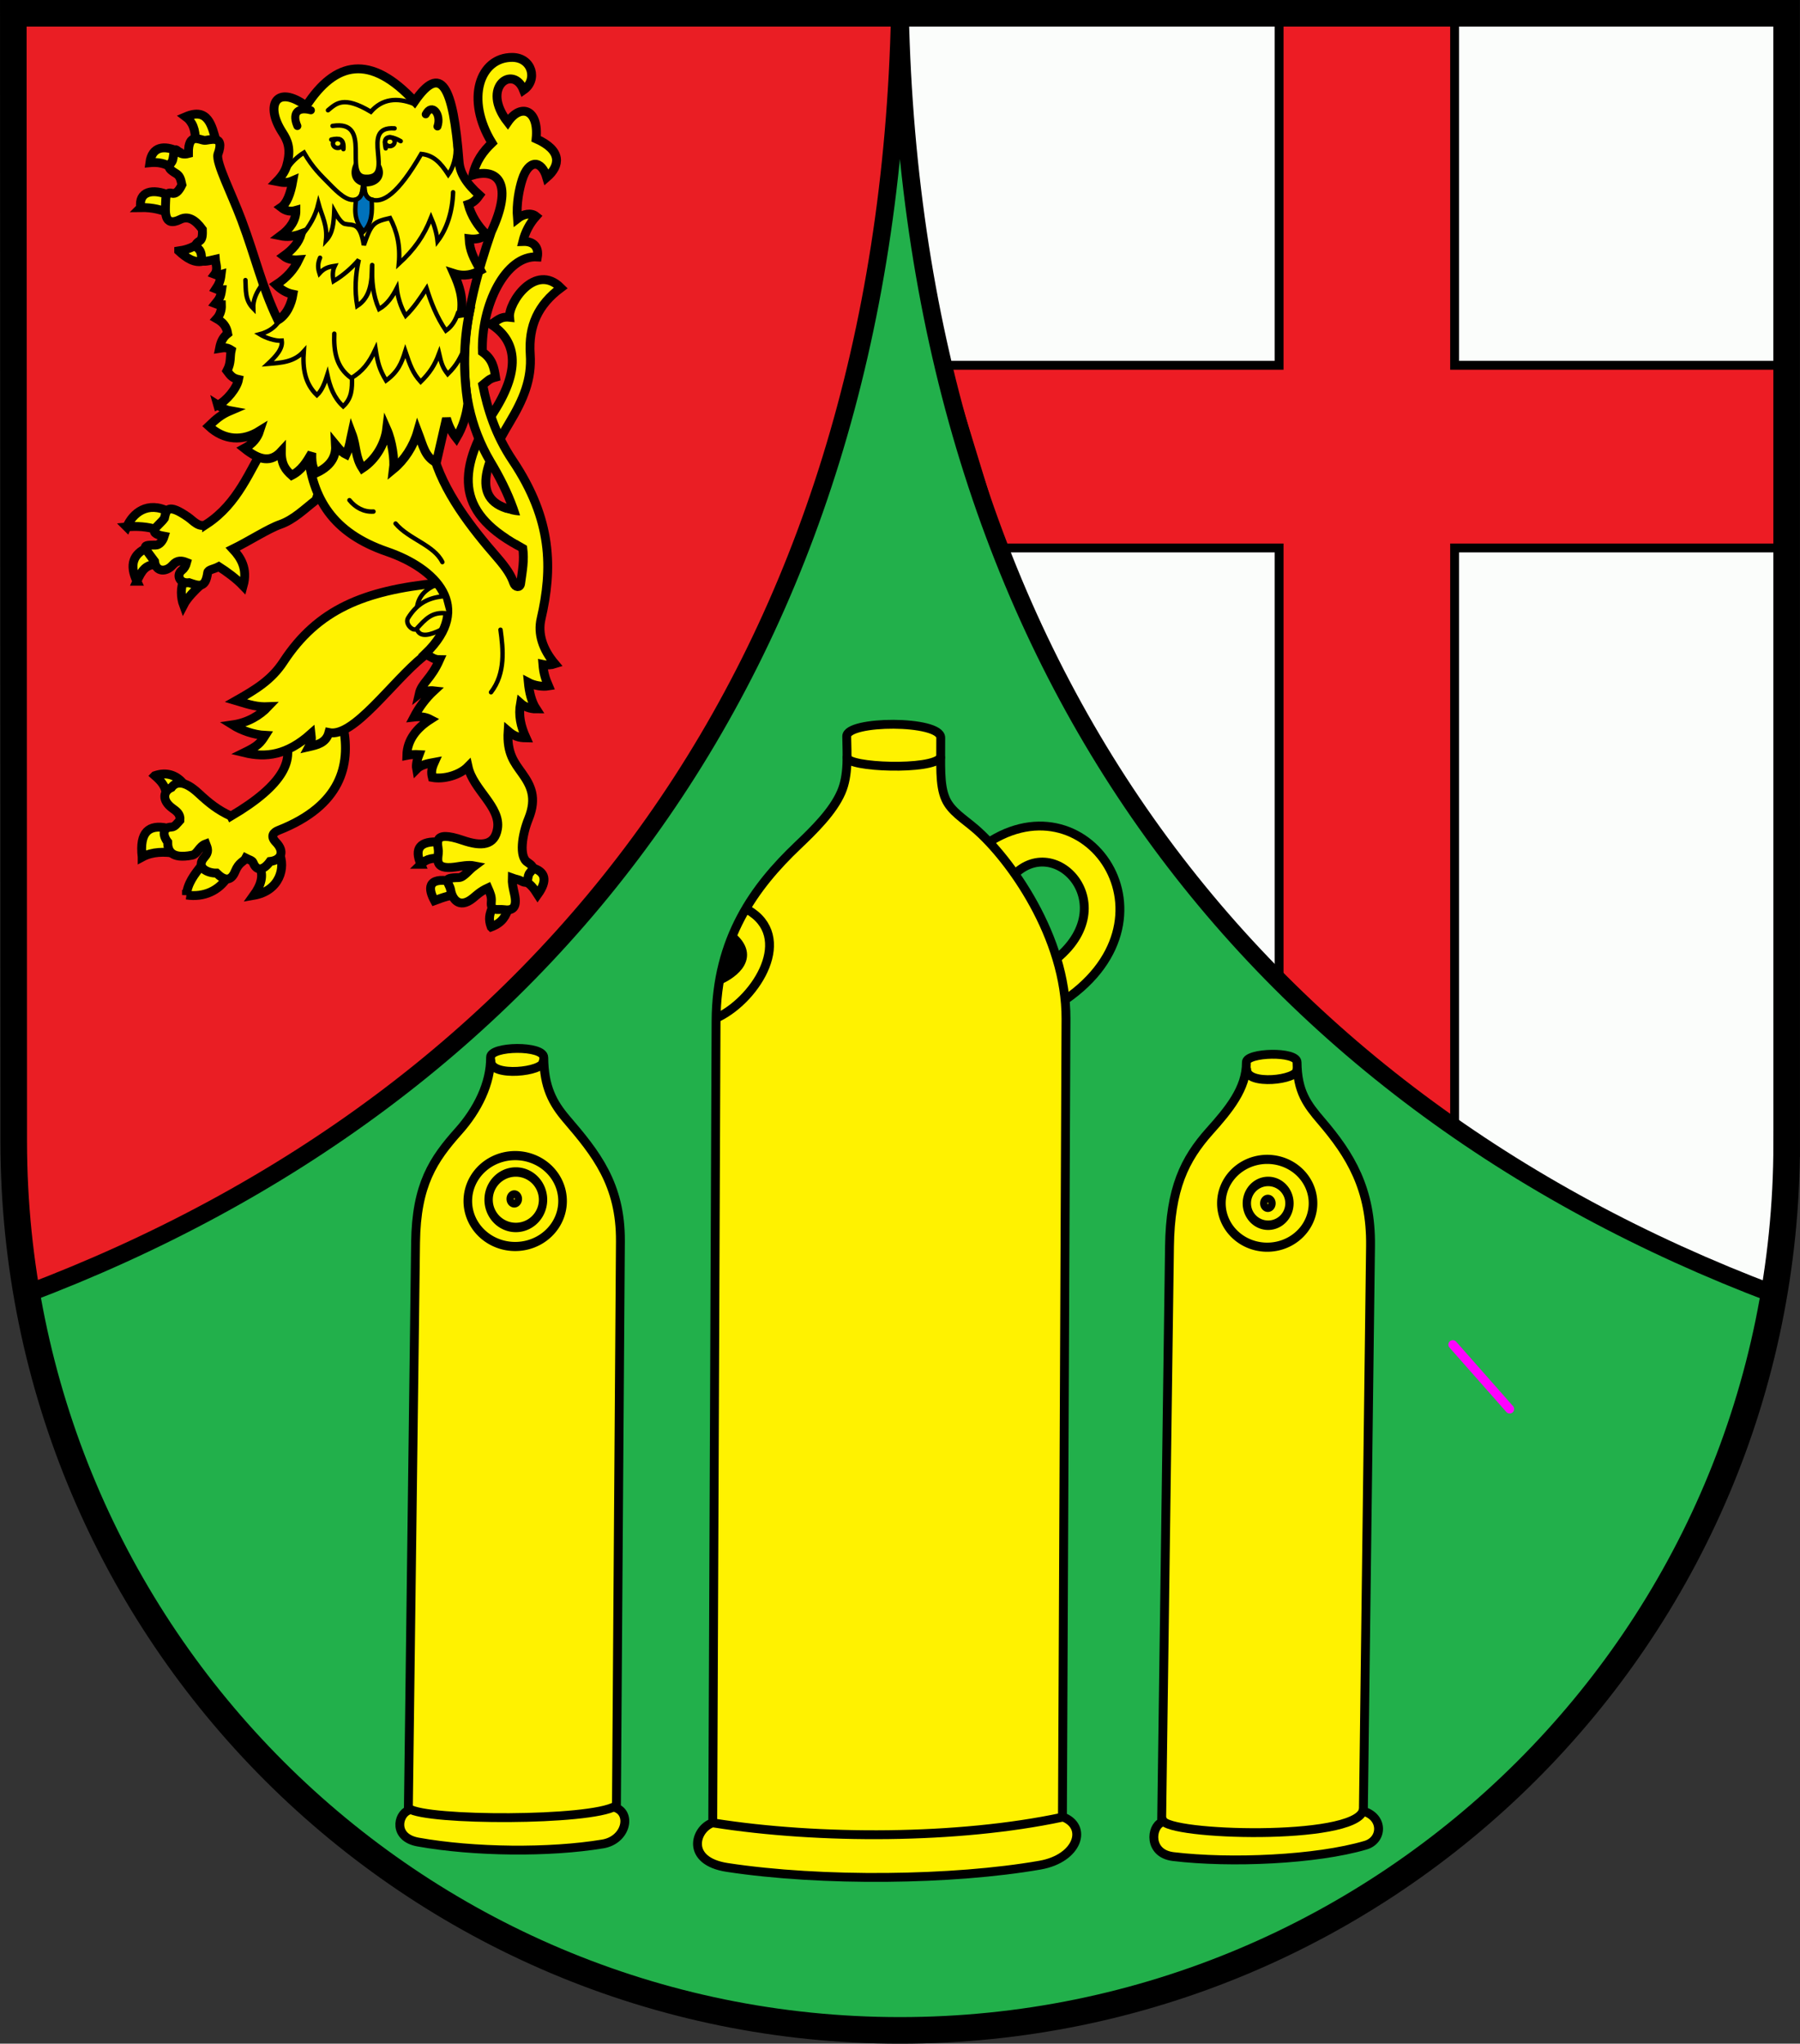 <?xml version="1.0" encoding="UTF-8" standalone="no"?>
<!-- Created with Inkscape (http://www.inkscape.org/) -->

<svg
   xmlns:dc="http://purl.org/dc/elements/1.1/"
   xmlns:cc="http://creativecommons.org/ns#"
   xmlns:rdf="http://www.w3.org/1999/02/22-rdf-syntax-ns#"
   xmlns:svg="http://www.w3.org/2000/svg"
   xmlns="http://www.w3.org/2000/svg"
   version="1.1"
   width="719.312"
   height="816.719"
   id="svg3896">
  <rect width="100%" height="100%" fill="#333333" stroke="none"/>
  <defs
     id="defs3898" />
  <g
     transform="translate(9.656,-124)"
     id="layer1">
    <g
       id="g4136">
      <path
         d="m 704.331,129.311 -708.631,0 -0.062,451.772 c -0.027,196.937 158.829,354.331 354.331,354.331 195.501,0 354.387,-159.449 354.361,-354.331 z"
         id="path3264"
         style="opacity:0.98;fill:#22b24c;fill-opacity:1;fill-rule:nonzero;stroke:none;display:inline" />
      <path
         d="M 349.951,129.311 C 344.422,388.494 209.705,562.232 0.732,641.154 -2.603,621.631 -4.362,601.554 -4.362,581.061 l 0.031,-451.75 354.281,0 z"
         id="path3790"
         style="opacity:0.98;fill:#ed1c24;fill-opacity:1;stroke:none;display:inline" />
      <path
         d="m 350.015,129.322 c 5.529,259.183 140.246,432.921 349.219,511.844 3.335,-19.524 5.094,-39.6 5.094,-60.094 l -0.031,-451.75 -354.281,0 z"
         id="path3788"
         style="opacity:0.98;fill:#ffffff;stroke:none;display:inline" />
      <path
         d="m 368.071,269.979 133.427,0 0,-140.668 70.135,0 0,140.668 132.697,0 0,73.009 -132.697,0 0,231.706 C 544.176,555.418 523.933,536.237 501.498,515.769 l 0,-172.781 -111.105,0 z"
         id="rect3804"
         style="fill:#ed1c24;fill-opacity:1;stroke:#000000;stroke-width:3.543;stroke-miterlimit:4;display:inline" />
      <path
         d="m 704.331,581.083 -0.031,-451.772 -708.631,0 0.161,450.977 c 0.177,196.937 159.288,355.126 354.169,355.126 194.882,0 354.331,-158.053 354.331,-354.331 z"
         id="path3185"
         style="fill:none;stroke:#000000;stroke-width:10.63;stroke-linecap:square;stroke-linejoin:miter;stroke-miterlimit:4;stroke-opacity:1;stroke-dasharray:none;display:inline" />
      <path
         d="M 699.234,641.166 C 490.261,562.244 355.544,388.505 349.983,129.316 l -0.032,-0.006 C 344.422,388.494 209.705,562.232 0.732,641.154"
         id="path3801"
         style="fill:none;stroke:#000000;stroke-width:7.087;stroke-linecap:round;stroke-linejoin:round;stroke-miterlimit:4;stroke-opacity:1;stroke-dasharray:none;display:inline" />
      <path
         d="m 457.694,622.134 c 0.315,-23.112 5.96,-34.811 16.079,-46.139 7.494,-8.389 14.772,-17.047 14.649,-27.488 -0.046,-3.943 20.207,-4.538 20.245,-0.002 0.099,11.752 4.064,16.935 9.643,23.45 11.621,13.57 20.01,27.197 19.722,50 l -2.857,225.856 c 8.137,2.367 7.76,11.567 0.85,13.602 -19.653,5.788 -53.871,7.299 -76.82,4.544 -10.08,-1.21 -8.876,-11.968 -4.65,-13.651 z"
         id="rect3808"
         style="fill:#fff200;fill-opacity:1;stroke:#000000;stroke-width:3.543;stroke-linecap:round;stroke-linejoin:round;stroke-miterlimit:4;stroke-opacity:1;stroke-dashoffset:0;display:inline" />
      <path
         d="m 570.912,661.351 22.728,25.759"
         id="path3811"
         style="fill:none;stroke:#ff00ff;stroke-width:3.543;stroke-linecap:round;stroke-linejoin:round;stroke-miterlimit:4;stroke-opacity:1;stroke-dasharray:none;display:inline" />
      <path
         d="m 455.037,851.435 c 1.811,6.103 75.922,8.322 79.998,-3.758"
         id="path3813"
         style="fill:none;stroke:#000000;stroke-width:3.543;stroke-linecap:round;stroke-linejoin:round;stroke-miterlimit:4;stroke-opacity:1;stroke-dasharray:none;display:inline" />
      <path
         d="m 488.534,551.371 c -0.002,6.569 20.443,4.193 20.14,0.126"
         id="path3815"
         style="fill:none;stroke:#000000;stroke-width:3.543;stroke-linecap:round;stroke-linejoin:round;stroke-miterlimit:4;stroke-opacity:1;stroke-dasharray:none;display:inline" />
      <path
         d="m 532.098,519.128 a 18.309,16.541 0 1 1 -36.618,0 18.309,16.541 0 1 1 36.618,0 z"
         transform="matrix(1,0,0,1.061,-17.047,54.078)"
         id="path3817"
         style="fill:none;stroke:#000000;stroke-width:3.44;stroke-linecap:round;stroke-linejoin:round;stroke-miterlimit:4;stroke-opacity:1;stroke-dasharray:none;stroke-dashoffset:0;display:inline" />
      <path
         d="m 532.098,519.128 a 18.309,16.541 0 1 1 -36.618,0 18.309,16.541 0 1 1 36.618,0 z"
         transform="matrix(0.465,0,0,0.529,258.206,330.275)"
         id="path3819"
         style="fill:none;stroke:#000000;stroke-width:7.145;stroke-linecap:round;stroke-linejoin:round;stroke-miterlimit:4;stroke-opacity:1;stroke-dasharray:none;stroke-dashoffset:0;display:inline" />
      <path
         d="m 532.098,519.128 a 18.309,16.541 0 1 1 -36.618,0 18.309,16.541 0 1 1 36.618,0 z"
         transform="matrix(0.08,0,0,0.093,455.907,556.618)"
         id="path3821"
         style="fill:none;stroke:#000000;stroke-width:41.028;stroke-linecap:round;stroke-linejoin:round;stroke-miterlimit:4;stroke-opacity:1;stroke-dasharray:none;stroke-dashoffset:0;display:inline" />
      <path
         d="m 156.416,620.492 c 0.294,-23.113 7.097,-33.169 17.216,-44.498 7.494,-8.389 12.862,-19.068 12.755,-29.508 -0.046,-4.513 21.217,-4.849 21.255,0.124 0.09,11.752 3.558,18.198 9.138,24.713 11.621,13.57 21.65,25.933 21.489,48.737 l -1.594,226.487 c 6.116,2.62 3.649,12.844 -5.464,14.359 -21.21,3.526 -51.345,3.258 -73.79,-0.759 -9.994,-1.789 -8.118,-10.958 -3.893,-12.641 z"
         id="path3823"
         style="fill:#fff200;fill-opacity:1;stroke:#000000;stroke-width:3.543;stroke-linecap:round;stroke-linejoin:round;stroke-miterlimit:4;stroke-opacity:1;stroke-dashoffset:0;display:inline" />
      <path
         d="m 106.509,243.577 c 2.184,-1.246 3.651,-1.692 5.763,-3.655 -1.457,6.903 -0.707,14.027 0.366,20.633 4.328,-3.838 5.694,-6.131 8.375,-11.732 0.584,4.154 0.758,5.467 2.835,8.99 4.525,-2.701 6.99,-6.926 9.43,-11.711"
         id="path3825"
         style="fill:none;stroke:#ff00ff;stroke-width:1.772;stroke-linecap:round;stroke-linejoin:miter;stroke-miterlimit:4;stroke-opacity:1;stroke-dasharray:none;display:inline" />
      <path
         d="m 153.759,846.763 c 6.988,4.966 72.387,5.039 82.523,-0.98"
         id="path3827"
         style="fill:none;stroke:#000000;stroke-width:3.543;stroke-linecap:round;stroke-linejoin:round;stroke-miterlimit:4;stroke-opacity:1;stroke-dasharray:none;display:inline" />
      <path
         d="m 186.499,548.088 c -0.002,6.569 21.201,4.193 20.898,0.126"
         id="path3829"
         style="fill:none;stroke:#000000;stroke-width:3.543;stroke-linecap:round;stroke-linejoin:round;stroke-miterlimit:4;stroke-opacity:1;stroke-dasharray:none;display:inline" />
      <path
         d="m 532.098,519.128 a 18.309,16.541 0 1 1 -36.618,0 18.309,16.541 0 1 1 36.618,0 z"
         transform="matrix(1.034,0,0,1.098,-335.032,33.978)"
         id="path3831"
         style="fill:none;stroke:#000000;stroke-width:3.325;stroke-linecap:round;stroke-linejoin:round;stroke-miterlimit:4;stroke-opacity:1;stroke-dasharray:none;stroke-dashoffset:0;display:inline" />
      <path
         d="m 532.098,519.128 a 18.309,16.541 0 1 1 -36.618,0 18.309,16.541 0 1 1 36.618,0 z"
         transform="matrix(0.594,0,0,0.67,-108.714,255.637)"
         id="path3833"
         style="fill:none;stroke:#000000;stroke-width:5.616;stroke-linecap:round;stroke-linejoin:round;stroke-miterlimit:4;stroke-opacity:1;stroke-dasharray:none;stroke-dashoffset:0;display:inline" />
      <path
         d="m 532.098,519.128 a 18.309,16.541 0 1 1 -36.618,0 18.309,16.541 0 1 1 36.618,0 z"
         transform="matrix(0.08,0,0,0.093,154.755,554.85)"
         id="path3835"
         style="fill:none;stroke:#000000;stroke-width:41.028;stroke-linecap:round;stroke-linejoin:round;stroke-miterlimit:4;stroke-opacity:1;stroke-dasharray:none;stroke-dashoffset:0;display:inline" />
      <path
         d="m 382.659,462.527 c 41.448,-30.628 82.902,29.719 30.936,62.629 l -3.727,-15.96 c 31.79,-22.505 0.91,-55.384 -16.162,-33.461 z"
         id="path3843"
         style="fill:#fff200;fill-opacity:1;stroke:#000000;stroke-width:3.543;stroke-linecap:round;stroke-linejoin:round;stroke-miterlimit:4;stroke-opacity:1;stroke-dasharray:none;display:inline" />
      <path
         d="m 276.495,532.05 c 0.137,-33.136 15.485,-53.802 32.523,-70.041 6.638,-6.327 14.113,-13.661 17.48,-21.371 3.033,-6.945 2.295,-15.266 2.21,-22.359 -0.078,-6.469 37.52,-6.595 37.574,0.535 0.081,10.659 -0.605,18.768 1.943,24.503 2.204,4.96 7.277,7.92 11.928,11.934 13.759,11.877 36.329,43.236 36.183,75.928 l -1.422,318.869 c 10.298,3.756 6.318,16.654 -8.947,19.322 -34.702,6.064 -87.211,6.691 -125.002,0.932 -16.827,-2.564 -12.911,-15.456 -5.797,-17.869 z"
         id="path3837"
         style="fill:#fff200;fill-opacity:1;stroke:#000000;stroke-width:3.543;stroke-linecap:round;stroke-linejoin:round;stroke-miterlimit:4;stroke-opacity:1;stroke-dashoffset:0;display:inline" />
      <path
         d="m 275.662,852.545 c 42.075,6.63 97.584,6.505 138.978,-2.277"
         id="path3839"
         style="fill:none;stroke:#000000;stroke-width:3.543;stroke-linecap:round;stroke-linejoin:round;stroke-miterlimit:4;stroke-opacity:1;stroke-dasharray:none;display:inline" />
      <path
         d="m 328.877,426.652 c -0.187,4.086 34.188,5.345 37.341,0.066"
         id="path3841"
         style="fill:none;stroke:#000000;stroke-width:3.543;stroke-linecap:round;stroke-linejoin:round;stroke-miterlimit:4;stroke-opacity:1;stroke-dasharray:none;display:inline" />
      <path
         d="m 277.477,530.46 c 15.548,-7.772 30.365,-32.21 11.617,-42.931"
         id="path3845"
         style="fill:none;stroke:#000000;stroke-width:3.543;stroke-linecap:round;stroke-linejoin:round;stroke-miterlimit:4;stroke-opacity:1;stroke-dasharray:none;display:inline" />
      <path
         d="m 278.108,515.56 c 2.543,-1.08 15.466,-7.84 4.925,-17.173"
         id="path3847"
         style="fill:#000000;stroke:#000000;stroke-width:3.543;stroke-linecap:round;stroke-linejoin:round;stroke-miterlimit:4;stroke-opacity:1;stroke-dasharray:none;display:inline" />
      <path
         d="m 91.732,481.817 c 10.382,-1.79 12.907,-11.143 10.134,-16.981 l -7.818,5.651 c 1.699,3.283 0.746,7.095 -2.316,11.33 z"
         id="path3818"
         style="fill:#fff200;fill-opacity:1;stroke:#000000;stroke-width:3.543;stroke-linecap:butt;stroke-linejoin:miter;stroke-miterlimit:4;stroke-opacity:1;stroke-dasharray:none;display:inline" />
      <path
         d="m 64.862,481.687 c 7.129,1.067 12.962,-1.88 16.295,-6.981 l -10.229,-4.884 c -2.909,3.633 -5.722,7.3 -6.066,11.866 z"
         id="path3816"
         style="fill:#fff200;fill-opacity:1;stroke:#000000;stroke-width:3.543;stroke-linecap:butt;stroke-linejoin:miter;stroke-miterlimit:4;stroke-opacity:1;stroke-dasharray:none;display:inline" />
      <path
         d="m 47.157,466.517 c 4.112,-2.221 8.771,-2.212 13.705,-1.446 l -3.8,-10.152 c -7.131,-1.495 -11.096,1.442 -9.905,11.598 z"
         id="path3814"
         style="fill:#fff200;fill-opacity:1;stroke:#000000;stroke-width:3.543;stroke-linecap:butt;stroke-linejoin:miter;stroke-miterlimit:4;stroke-opacity:1;stroke-dasharray:none;display:inline" />
      <path
         d="m 52.236,433.981 c 2.165,1.909 4.214,3.904 4.509,7.215 l 6.468,-4.527 c -2.658,-2.939 -6.388,-4.271 -10.976,-2.688 z"
         id="path3812"
         style="fill:#fff200;fill-opacity:1;stroke:#000000;stroke-width:3.543;stroke-linecap:butt;stroke-linejoin:miter;stroke-miterlimit:4;stroke-opacity:1;stroke-dasharray:none;display:inline" />
      <path
         d="m 82.642,450.152 c -5.35,-2.453 -8.814,-5.285 -12.9,-9.08 -5.979,-5.554 -9.24,-4.588 -10.871,-2.365 -3.298,1.467 -3.938,5.1 0.265,8.224 1.738,1.292 3.361,2.304 3.127,4.873 -1.17,1.268 -2.037,2.679 -3.443,2.716 -3.423,0.09 -3.667,3.111 -1.462,5.972 -0.043,3.267 1.197,6.968 9.745,5.268 2.211,-0.44 2.677,-3.488 5.503,-4.52 0.708,1.831 1.304,3.231 -0.523,5.262 -3.789,4.212 1.319,6.508 4.801,6.419 2.918,2.906 5.662,3.636 7.439,-0.696 1.554,-3.789 3.432,-3.753 4.24,-5.3 1.089,0.577 2.595,0.931 2.906,1.731 1.497,3.85 4.253,3.112 6.785,-0.386 4.551,-0.52 5.96,-3.98 2.378,-7.661 -2.505,-2.574 -0.863,-4.041 0.981,-4.766 25.316,-9.961 28.733,-26.298 25.981,-41.046 l -24.244,3.03 c 5.284,9.252 0.635,19.745 -20.708,32.325 z"
         id="path3806"
         style="fill:#fff200;fill-opacity:1;stroke:#000000;stroke-width:3.543;stroke-linecap:butt;stroke-linejoin:miter;stroke-miterlimit:4;stroke-opacity:1;stroke-dasharray:none;display:inline" />
      <path
         d="m 165.084,357.043 c -29.129,2.959 -47.717,10.383 -61.499,31.44 -4.714,7.202 -10.911,10.983 -18.935,15.532 5.834,1.764 8.511,2.568 12.829,2.403 -3.277,3.483 -8.114,6.404 -14.194,7.269 3.435,2.161 8.374,3.962 13.043,4.199 -1.94,3.077 -2.903,4.231 -8.361,6.899 8.595,2.084 16.975,1.088 26.667,-7.567 0.28,2.307 0.199,3.297 -0.823,5.205 3.008,-0.687 6.813,-1.398 7.961,-5.655 9.915,2.138 25.17,-20.287 37.754,-30.431 l 26.481,-17.459 z"
         id="path3026"
         style="fill:#fff200;fill-opacity:1;stroke:#000000;stroke-width:3.543;stroke-linecap:butt;stroke-linejoin:miter;stroke-miterlimit:4;stroke-opacity:1;stroke-dasharray:none;display:inline" />
      <path
         d="m 41.002,334.567 c 4.083,-0.41 8.165,-0.119 12.248,1.136 l 4.546,-7.197 c -8.494,-4.439 -14.429,0.564 -16.794,6.061 z"
         id="path3800"
         style="fill:#fff200;fill-opacity:1;stroke:#000000;stroke-width:3.543;stroke-linecap:butt;stroke-linejoin:miter;stroke-miterlimit:4;stroke-opacity:1;stroke-dasharray:none;display:inline" />
      <path
         d="m 45.043,356.286 c -3.191,-6.709 -1.27,-10.947 3.914,-13.258 l 4.419,6.503 c -4.888,-0.093 -6.405,2.557 -8.334,6.755 z"
         id="path3802"
         style="fill:#fff200;fill-opacity:1;stroke:#000000;stroke-width:3.543;stroke-linecap:butt;stroke-linejoin:miter;stroke-miterlimit:4;stroke-opacity:1;stroke-dasharray:none;display:inline" />
      <path
         d="m 63.668,365.819 c 1.496,-2.927 4.689,-6.015 6.819,-8.018 l -6.503,-2.21 c -1.662,2.92 -1.346,7.444 -0.316,10.228 z"
         id="path3804"
         style="fill:#fff200;fill-opacity:1;stroke:#000000;stroke-width:3.543;stroke-linecap:butt;stroke-linejoin:miter;stroke-miterlimit:4;stroke-opacity:1;stroke-dasharray:none;display:inline" />
      <path
         d="m 72.903,333.45 c -2.787,1.834 -5.435,-1.421 -7.352,-2.757 -8.304,-5.786 -8.756,-2.861 -9.499,0.408 -2.099,3.066 -7.868,5.848 -0.086,7.219 -0.633,2.05 -2.031,3.507 -3.337,3.51 -5.898,0.012 -5.174,0.178 -0.534,6.467 0.519,4.42 4.648,4.448 7.238,1.513 1.876,-2.125 3.743,-1.757 5.591,-1.014 -0.354,1.358 -0.976,2.414 -1.918,3.135 -2.256,1.727 -1.08,5.432 2.916,4.933 4.013,1.371 6.525,2.318 7.413,-4.006 0.174,-1.239 2.337,-1.315 4.45,-2.417 3.266,2.089 6.97,4.794 9.731,7.682 1.901,-6.906 -0.96,-11.283 -4.133,-14.699 6.305,-3.083 14.193,-8.179 18.908,-9.821 5.415,-1.886 9.695,-6.179 14.301,-9.751 l 5.923,-17.144 -25.621,-5.837 C 89.966,312.234 85.526,325.141 72.903,333.45 z"
         id="path3796"
         style="fill:#fff200;fill-opacity:1;stroke:#000000;stroke-width:3.543;stroke-linecap:butt;stroke-linejoin:miter;stroke-miterlimit:4;stroke-opacity:1;stroke-dasharray:none;display:inline" />
      <path
         d="m 195.842,327.923 c -18.475,-3.415 -10.938,-19.933 -1.85,-35.103 5.476,-9.142 8.916,-17.172 8.246,-27.173 -0.769,-11.482 3.167,-19.873 12.229,-26.617 -10.261,-10.233 -21.068,6.152 -20.494,11.756 -4.196,-0.452 -5.437,2.096 -7.507,2.749 9.777,6.216 12.561,17.225 1.284,34.955 -15.884,24.972 -14.343,41.337 11.691,54.649 -0.658,-5.139 -1.604,-10.243 -3.599,-15.215 z"
         id="path3820"
         style="fill:#fff200;fill-opacity:1;stroke:#000000;stroke-width:3.543;stroke-linecap:butt;stroke-linejoin:miter;stroke-miterlimit:4;stroke-opacity:1;stroke-dasharray:none;display:inline" />
      <path
         d="m 158.518,469.4 c 2.582,-2.533 5.163,-2.432 7.745,-2.418 l 0.011,-6.471 c -8.261,-0.615 -10.444,2.601 -7.755,8.889 z"
         id="path3826"
         style="fill:#fff200;fill-opacity:1;stroke:#000000;stroke-width:3.543;stroke-linecap:butt;stroke-linejoin:miter;stroke-miterlimit:4;stroke-opacity:1;stroke-dasharray:none;display:inline" />
      <path
         d="m 163.969,483.92 c 3.37,-1.254 6.551,-2.404 9.709,-2.329 l -2.929,-5.43 c -9.93,-1.725 -9.257,3.164 -6.78,7.759 z"
         id="path3828"
         style="fill:#fff200;fill-opacity:1;stroke:#000000;stroke-width:3.543;stroke-linecap:butt;stroke-linejoin:miter;stroke-miterlimit:4;stroke-opacity:1;stroke-dasharray:none;display:inline" />
      <path
         d="m 186.623,494.444 c -1.175,-3.172 -0.676,-5.056 0.601,-8.142 l 6.387,0.474 c -1.202,3.19 -2.229,5.839 -6.988,7.668 z"
         id="path3830"
         style="fill:#fff200;fill-opacity:1;stroke:#000000;stroke-width:3.543;stroke-linecap:butt;stroke-linejoin:miter;stroke-miterlimit:4;stroke-opacity:1;stroke-dasharray:none;display:inline" />
      <path
         d="m 199.25,475.945 4.136,-5.049 c 4.803,1.549 5.955,4.821 1.841,10.576 -1.583,-2.486 -3.238,-4.859 -5.978,-5.527 z"
         id="path3832"
         style="fill:#fff200;fill-opacity:1;stroke:#000000;stroke-width:3.543;stroke-linecap:butt;stroke-linejoin:miter;stroke-miterlimit:4;stroke-opacity:1;stroke-dasharray:none;display:inline" />
      <path
         d="m 199.223,342.788 c 0.728,5.114 -0.135,9.228 -0.841,14.471 -0.222,1.647 -2.113,1.611 -2.773,-0.319 -0.941,-2.751 -2.6,-5.592 -6.698,-10.307 -9.761,-11.231 -21.771,-26.278 -25.712,-42.166 l -5.142,-8.635 -35.156,-1.012 -9.5,10.031 c 1.739,18.314 9.817,32.128 31.635,39.611 19.409,6.657 34.694,22.105 15.294,40.814 2.797,1.632 3.638,2.333 5.69,2.351 -3.547,7.98 -7.137,9.176 -8.14,13.607 1.26,-1.001 4.393,-1.34 5.819,-1.172 -3.205,2.97 -5.978,6.753 -7.921,10.492 2.402,-0.287 4.572,-0.083 6.524,0.942 -5.512,3.533 -9.229,8.218 -9.38,14.349 0.998,-0.214 3.419,-0.399 4.884,-0.3 -0.642,1.657 -1.326,3.908 -0.975,5.813 1.608,-1.655 4.316,-2.211 7.08,-2.71 -1.12,2.488 -1.318,3.973 -0.793,6.049 4.491,0.852 10.887,-0.878 14.262,-4.325 2.023,9.231 13.216,16.105 11.759,24.849 -1.121,6.727 -6.431,7.141 -13.833,4.601 -12.635,-4.335 -9.848,1.55 -9.764,4.298 0.082,2.683 -2.339,7.602 6.619,6.393 2.705,-0.365 5.318,-0.962 7.787,-0.481 -2.395,1.777 -4.3,4.657 -6.321,4.685 -7.351,0.101 -3.695,1.783 -3.173,5.02 0.504,3.129 3.183,7.812 8.853,3.235 1.461,-1.179 2.935,-2.707 6.011,-4.122 0.92,2.105 1.564,3.52 1.361,5.594 -0.402,4.105 2.556,2.72 4.972,3.08 3.26,0.486 5.622,-0.444 4.263,-6.356 -0.67,-2.913 -0.93,-4.326 -0.859,-6.274 1.311,0.483 2.563,0.609 3.595,1.184 3.173,1.768 2.326,-1.362 3.068,-2.741 1.047,-1.81 3.066,-2.305 -0.468,-4.688 -3.684,-2.141 -2.211,-11.223 0.307,-17.427 3.467,-8.543 0.833,-13.368 -2.625,-18.253 -2.914,-4.117 -6.133,-7.799 -5.54,-16.815 2.341,2.016 4.137,2.681 7.163,2.725 -2.137,-4.711 -3.086,-8.978 -2.211,-13.856 1.577,1.417 3.849,2.295 6.248,2.285 -1.939,-2.962 -2.774,-6.952 -3.122,-10.558 2.321,1.232 5.633,1.785 8.063,1.384 -1.414,-3.253 -1.979,-5.441 -2.233,-8.595 1.54,0.338 3.446,0.215 4.798,-0.233 -4.954,-5.872 -6.901,-12.05 -5.523,-18.023 4.589,-19.887 4.645,-39.393 -11.403,-63.313 -6.775,-10.099 -9.987,-20.395 -11.918,-30.121 2.195,-1.785 2.551,-2.445 5.125,-3.136 -0.586,-3.802 -1.236,-7.272 -5.251,-10.059 -0.599,-18.421 9.194,-38.807 21.97,-37.967 0.581,-3.474 -1.049,-6.362 -5.811,-6.176 0.941,-3.827 2.731,-7.19 5.268,-10.05 -1.958,-1.576 -5.06,-0.973 -7.438,0.899 -0.511,-6.018 0.786,-12.026 1.879,-15.483 2.65,-8.384 7.792,-7.932 9.83,-0.953 5.479,-4.717 6.208,-10.805 -4.234,-15.453 1.195,-11.755 -6.113,-14.333 -11.355,-6.661 -11.032,-14.088 2.305,-23.164 6.329,-12.811 5.826,-4.007 3.466,-12.998 -4.498,-13.055 -12.962,-0.093 -18.886,16.599 -8.114,34.176 -3.478,3.328 -6.436,7.26 -7.654,12.859 10.066,-2.938 16.303,3.449 7.38,22.653 -11.174,32.353 -16.902,63.852 -0.373,91.866 3.712,6.178 6.83,12.4 9.088,18.705 1.858,5.188 3.086,10.377 3.827,15.586 z"
         id="path3822"
         style="fill:#fff200;fill-opacity:1;stroke:#000000;stroke-width:3.543;stroke-linecap:butt;stroke-linejoin:miter;stroke-miterlimit:4;stroke-opacity:1;stroke-dasharray:none;display:inline" />
      <path
         d="m 61.759,224.285 c 2.84,2.648 6.524,5.27 10.197,3.916 l -2.262,-6.976 c -2.814,2.132 -5.962,2.778 -7.935,3.059 z"
         id="path3048"
         style="fill:#fff200;fill-opacity:1;stroke:#000000;stroke-width:3.543;stroke-linecap:butt;stroke-linejoin:miter;stroke-miterlimit:4;stroke-opacity:1;stroke-dasharray:none;display:inline" />
      <path
         d="m 46.558,206.956 c 5.092,-0.084 8.143,0.965 11.138,2.046 l 0.464,-6.858 c -6.799,-3.003 -12.536,-1.684 -11.601,4.812 z"
         id="path3050"
         style="fill:#fff200;fill-opacity:1;stroke:#000000;stroke-width:3.543;stroke-linecap:butt;stroke-linejoin:miter;stroke-miterlimit:4;stroke-opacity:1;stroke-dasharray:none;display:inline" />
      <path
         d="m 50.219,189.009 c 2.909,-0.294 6.573,0.197 8.727,2.225 l 2.428,-6.769 c -5.377,-2.488 -10.288,-1.988 -11.155,4.544 z"
         id="path3052"
         style="fill:#fff200;fill-opacity:1;stroke:#000000;stroke-width:3.543;stroke-linecap:butt;stroke-linejoin:miter;stroke-miterlimit:4;stroke-opacity:1;stroke-dasharray:none;display:inline" />
      <path
         d="m 68.357,180.318 8.365,0.088 c -1.785,-6.28 -3.227,-13.552 -12.141,-9.754 2.611,1.928 4.018,5.2 3.776,9.666 z"
         id="path3824"
         style="fill:#fff200;fill-opacity:1;stroke:#000000;stroke-width:3.543;stroke-linecap:butt;stroke-linejoin:miter;stroke-miterlimit:4;stroke-opacity:1;stroke-dasharray:none;display:inline" />
      <path
         d="m 77.358,285.901 c 2.503,1.608 3.722,2.044 4.972,2.26 -3.541,1.511 -5.516,3.182 -8.576,6.126 6.274,5.845 13.594,6.12 20.372,1.887 -0.893,2.777 -2.756,5.212 -6.138,7.021 6.131,4.906 10.63,5.708 14.777,1.188 -0.098,5.315 1.852,7.509 4.155,9.574 3.917,-2 5.884,-5.237 8.035,-8.94 -0.176,5.515 0.964,6.658 1.784,7.969 6.873,-3.185 7.899,-7.646 7.702,-11.193 2.059,2.554 3.221,3.346 4.22,3.828 1.404,-3.007 1.732,-6.043 2.254,-8.386 1.979,5.211 1.279,9.283 4.251,13.914 5.549,-3.607 9.036,-10.077 9.707,-15.688 2.15,4.82 3.218,12.284 2.722,15.993 4.32,-3.551 7.931,-9.034 9.641,-14.971 2.331,6.092 2.861,9.935 7.461,12.437 l 4.066,-17.745 c 0.73,2.626 1.865,5.252 3.937,7.879 2.585,-4.404 4.021,-8.999 4.587,-13.739 -1.802,-12.354 -1.891,-24.575 0.68,-36.592 l -3.332,0.488 c 0.997,-6.085 -0.776,-11.087 -2.918,-15.916 4.354,1.387 7.639,0.371 10.657,-1.246 -2.832,-5.064 -4.321,-7.861 -4.569,-12.602 2.12,0.268 5.254,0.106 6.707,-1.961 -3.18,-3.131 -5.886,-7.336 -7.063,-11.802 2.368,-0.795 3.453,-2.231 4.503,-3.685 -5.245,-4.663 -7.817,-8.856 -8.158,-13.356 -2.352,-30.983 -7.305,-39.257 -17.769,-24.107 -17.659,-19.091 -31.706,-16.106 -43.309,1.81 -11.803,-8.682 -16.739,-0.502 -9.501,10.634 1.955,3.007 3.621,6.374 1.752,13.024 -0.473,1.95 -1.738,4.154 -4.055,6.52 3.002,0.601 4.366,0.589 6.467,-0.321 -0.959,5.42 -2.464,9.139 -4.719,10.661 1.997,1.57 3.821,1.822 5.943,1.214 0.035,3.967 -2.356,7.354 -6.144,10.16 2.46,0.516 5.181,0.36 8.277,-0.806 -1.022,3.463 -3.312,6.225 -7.03,8.895 1.44,1.133 3.287,1.703 6.006,1.498 -1.862,3.866 -4.735,7.169 -9.058,9.977 2.059,2.006 4.034,3.244 6.775,3.805 -0.637,3.934 -2.549,8.277 -6.034,10.312 -6.478,-13.532 -8.86,-24.888 -14.489,-39.89 -4.01,-10.687 -10.285,-22.858 -9.499,-26.286 3.125,-8.393 -3.592,-5.574 -5.289,-5.655 -2.053,-0.098 -6.567,-3.394 -6.477,5.267 -1.918,0.505 -3.243,0.088 -4.15,-0.892 -1.927,-2.081 -1.533,1.438 -2.154,3.503 -0.626,2.081 -3.446,2.495 1.189,5.271 1.532,0.918 1.975,1.911 2.52,4.606 -1.396,2.913 -2.697,3.723 -4,3.386 -2.477,-0.642 -2.464,1.726 -2.52,3.675 -0.096,3.314 -0.898,10.145 5.844,6.785 3.081,-1.535 5.961,0.01 8.852,4.022 0.051,1.879 0.086,3.828 -1.103,4.59 -3.135,2.009 -0.465,2.456 0.28,4.178 1.436,3.317 -1.667,5.019 6.002,3.175 0.117,1.673 1.187,4.062 -0.285,6.029 0.894,0.373 1.779,0.276 2.586,0.034 -0.336,2.832 -0.976,4.056 -2.107,5.767 0.71,0.302 1.502,0.353 2.322,0.336 -0.374,2.679 -0.76,3.488 -2.464,5.566 0.979,0.392 1.634,0.427 2.38,0.425 0.102,2.317 -0.689,4.222 -1.89,5.559 2.511,1.421 3.902,3.023 4.393,5.907 -1.951,1.525 -2.767,3.377 -3.259,5.913 2.244,-0.389 3.182,-0.247 4.679,0.717 -0.625,2.693 0.071,4.945 -1.714,8.3 1.553,2.12 2.364,2.942 4.63,3.461 -0.656,3.382 -4.736,8.518 -8.312,10.24 z"
         id="path3024"
         style="fill:#fff200;fill-opacity:1;stroke:#000000;stroke-width:3.543;stroke-linecap:butt;stroke-linejoin:miter;stroke-miterlimit:4;stroke-opacity:1;stroke-dasharray:none;display:inline" />
      <path
         d="m 193.242,329.642 c 2.344,0.596 3.318,0.841 5.745,0.852 l 2.431,11.301 c -0.964,-0.557 -5.184,-2.917 -7.166,-4.262 z"
         id="path3042"
         style="fill:#fff200;fill-opacity:1;stroke:#fff200;stroke-width:1px;stroke-linecap:butt;stroke-linejoin:miter;stroke-opacity:1;display:inline" />
      <path
         d="m 190.351,375.654 c 1.052,7.627 2.107,17.391 -3.788,25.001"
         id="path3834"
         style="fill:none;stroke:#000000;stroke-width:1.772;stroke-linecap:round;stroke-linejoin:round;stroke-miterlimit:4;stroke-opacity:1;stroke-dasharray:none;display:inline" />
      <path
         d="m 148.43,333.228 c 5.343,6.323 15.332,8.546 18.688,15.405"
         id="path3838"
         style="fill:none;stroke:#000000;stroke-width:1.772;stroke-linecap:round;stroke-linejoin:round;stroke-miterlimit:4;stroke-opacity:1;stroke-dasharray:none;display:inline" />
      <path
         d="m 129.995,323.884 c 2.384,2.941 5.754,4.82 9.596,4.546"
         id="path3840"
         style="fill:none;stroke:#000000;stroke-width:1.772;stroke-linecap:round;stroke-linejoin:round;stroke-miterlimit:4;stroke-opacity:1;stroke-dasharray:none;display:inline" />
      <path
         d="m 101.711,252.542 c -1.585,2.31 -3.988,4.075 -7.592,5.04 2.319,1.436 6.173,2.777 8.822,2.561 0.475,3.305 -2.389,6.307 -5.556,9.282 5.19,-0.45 10.463,-0.647 14.347,-5.015 -0.496,6.681 0.4,12.84 5.262,17.512 2.011,-1.871 3.155,-4.899 4.17,-8.099 1.022,4.732 2.63,9.17 6.326,12.565 3.572,-3.311 3.561,-7.274 3.515,-11.244"
         id="path3842"
         style="fill:none;stroke:#000000;stroke-width:1.772;stroke-linecap:round;stroke-linejoin:miter;stroke-miterlimit:4;stroke-opacity:1;stroke-dasharray:none;display:inline" />
      <path
         d="m 123.934,257.34 c -0.26,6.985 0.713,13.451 6.794,17.766 4.493,-2.725 7.012,-5.863 9.695,-11.58 0.863,5.535 1.573,8.139 4.211,12.546 4.803,-3.529 6.194,-7.009 7.672,-11.717 1.892,5.545 2.951,8.691 6.148,12.216 3.498,-3.417 5.575,-6.496 7.347,-11.259 0.933,4.109 1.515,5.677 3.461,8.185 3.845,-3.798 4.886,-6.358 6.821,-10.474"
         id="path3844"
         style="fill:none;stroke:#000000;stroke-width:1.772;stroke-linecap:round;stroke-linejoin:miter;stroke-miterlimit:4;stroke-opacity:1;stroke-dasharray:none;display:inline" />
      <path
         d="m 139.086,230.003 c -0.262,6.199 0.289,12.005 2.721,17.53 3.381,-1.966 5.375,-5.043 7.09,-8.341 0.383,3.596 1.627,7.566 3.574,10.975 3.133,-3.058 5.8,-6.917 8.351,-10.898 1.776,5.624 3.939,11.249 7.718,16.873 2.599,-1.839 3.966,-4.418 4.891,-7.262"
         id="path3848"
         style="fill:none;stroke:#000000;stroke-width:1.772;stroke-linecap:round;stroke-linejoin:miter;stroke-miterlimit:4;stroke-opacity:1;stroke-dasharray:none;display:inline" />
      <path
         d="m 118.241,227.002 c -1.019,2.444 -0.904,4.144 -0.234,6.253 1.872,-2.059 3.361,-2.574 6.117,-2.988 -0.922,1.929 -0.953,3.984 -0.468,6.102 3.996,-2.4 7.254,-5.327 10.074,-8.568 -1.385,6.074 -1.698,12.257 -0.645,18.466 5.341,-3.458 5.877,-9.58 5.972,-16.316"
         id="path3850"
         style="fill:none;stroke:#000000;stroke-width:1.772;stroke-linecap:round;stroke-linejoin:miter;stroke-miterlimit:4;stroke-opacity:1;stroke-dasharray:none;display:inline" />
      <path
         d="m 171.409,200.834 c -0.25,7.723 -2.442,14.567 -6.209,19.53 -0.339,-3.123 -1.244,-6.245 -2.594,-9.368 -2.935,7.436 -6.752,12.79 -12.885,18.416 0.681,-7.518 -0.816,-13.105 -3.501,-18.266 -6.673,1.536 -7.425,2.102 -10.48,10.812 -1.578,-9.458 -4.384,-7.73 -7.584,-8.49 -1.43,-0.34 -3.03,-2.875 -4.249,-5.114 -0.236,4.888 -0.525,8.833 -3.315,11.807 0.679,-6.103 -1.565,-9.659 -2.986,-14.767 -1.24,5.116 -3.649,9.062 -6.566,12.501"
         id="path3852"
         style="fill:none;stroke:#000000;stroke-width:1.772;stroke-linecap:round;stroke-linejoin:miter;stroke-miterlimit:4;stroke-opacity:1;stroke-dasharray:none;display:inline" />
      <path
         d="m 135.609,216.569 c 3.428,-3.261 3.539,-7.891 3.251,-12.816 -2.149,-0.5 -2.539,-2.631 -3.339,-4.467 -0.628,1.691 -0.643,3.661 -2.896,4.471 -0.749,5.894 -0.204,8.765 2.984,12.812 z"
         id="path3798"
         style="fill:#0072bc;fill-opacity:1;stroke:#000000;stroke-width:1.772;stroke-linecap:butt;stroke-linejoin:miter;stroke-miterlimit:4;stroke-opacity:1;stroke-dasharray:none;display:inline" />
      <path
         d="m 105.499,191.049 c 1.076,-1.912 3.721,-4.479 6.312,-6.07 3.568,6.196 6.8,9.106 10.085,12.464 3.502,3.578 7.255,7.281 10.675,6.275 3.162,-0.93 2.2,-4.469 3.152,-6.778 0.665,2.328 -0.219,5.603 2.858,6.737 4.6,1.695 10.64,-1.839 20.105,-18.155 4.832,0.504 7.649,3.393 10.808,8.248 1.939,-2.664 3.317,-7.243 2.914,-11.58"
         id="path3856"
         style="fill:none;stroke:#000000;stroke-width:1.772;stroke-linecap:round;stroke-linejoin:miter;stroke-miterlimit:4;stroke-opacity:1;stroke-dasharray:none;display:inline" />
      <path
         d="m 133.234,190.248 c -3.946,9.173 11.769,8.002 7.696,0.296"
         id="path3860"
         style="fill:none;stroke:#000000;stroke-width:3.543;stroke-linecap:round;stroke-linejoin:miter;stroke-miterlimit:4;stroke-opacity:1;stroke-dasharray:none;display:inline" />
      <path
         d="m 123.241,174.324 c 16.231,-2.546 4.086,19.88 13.119,20.351 12.399,0.648 -2.905,-20.429 11.656,-19.377"
         id="path3858"
         style="fill:#fff200;fill-opacity:1;stroke:#000000;stroke-width:1.772;stroke-linecap:round;stroke-linejoin:miter;stroke-miterlimit:4;stroke-opacity:1;stroke-dasharray:none;display:inline" />
      <path
         d="m 149.286,94.55 a 1.92,1.741 0 1 1 -3.839,0 1.92,1.741 0 1 1 3.839,0 z"
         transform="translate(-22.047,86.791)"
         id="path3862"
         style="fill:none;stroke:#000000;stroke-width:1.772;stroke-linecap:round;stroke-linejoin:miter;stroke-miterlimit:4;stroke-opacity:1;stroke-dasharray:none;stroke-dashoffset:0;display:inline" />
      <path
         d="m 149.286,94.55 a 1.92,1.741 0 1 1 -3.839,0 1.92,1.741 0 1 1 3.839,0 z"
         transform="translate(-1.244,86.077)"
         id="path3864"
         style="fill:none;stroke:#000000;stroke-width:1.772;stroke-linecap:round;stroke-linejoin:miter;stroke-miterlimit:4;stroke-opacity:1;stroke-dasharray:none;stroke-dashoffset:0;display:inline" />
      <path
         d="m 144.484,183.29 c -1.198,-5.028 1.473,-5.415 5.991,-2.877"
         id="path3866"
         style="fill:none;stroke:#000000;stroke-width:1.772;stroke-linecap:round;stroke-linejoin:miter;stroke-miterlimit:4;stroke-opacity:1;stroke-dasharray:none;display:inline" />
      <path
         d="m 127.586,183.606 c 0.378,-4.27 -1.852,-4.531 -4.854,-3.824"
         id="path3870"
         style="fill:none;stroke:#000000;stroke-width:1.772;stroke-linecap:round;stroke-linejoin:miter;stroke-miterlimit:4;stroke-opacity:1;stroke-dasharray:none;display:inline" />
      <path
         d="m 121.409,168.068 c 3.307,-2.719 6.201,-5.938 17.135,0.587 4.522,-5.155 10.329,-5.839 17.229,-3.148"
         id="path3872"
         style="fill:none;stroke:#000000;stroke-width:1.772;stroke-linecap:round;stroke-linejoin:miter;stroke-miterlimit:4;stroke-opacity:1;stroke-dasharray:none;display:inline" />
      <path
         d="m 114.58,168.074 c -5.962,-1.524 -7.403,1.731 -5.404,6.287"
         id="path3874"
         style="fill:none;stroke:#000000;stroke-width:3.189;stroke-linecap:round;stroke-linejoin:miter;stroke-miterlimit:4;stroke-opacity:1;stroke-dasharray:none;display:inline" />
      <path
         d="m 160.473,169.681 c 2.525,-4.872 6.376,0.08 4.689,4.858"
         id="path3876"
         style="fill:none;stroke:#000000;stroke-width:3.189;stroke-linecap:round;stroke-linejoin:miter;stroke-miterlimit:4;stroke-opacity:1;stroke-dasharray:none;display:inline" />
      <path
         d="m 88.42,235.931 c 0.232,3.903 -0.275,7.912 3.123,11.363 -0.146,-3.495 1.391,-6.653 3.616,-9.674"
         id="path3879"
         style="fill:none;stroke:#000000;stroke-width:1.772;stroke-linecap:round;stroke-linejoin:miter;stroke-miterlimit:4;stroke-opacity:1;stroke-dasharray:none;display:inline" />
      <path
         d="m 164.656,357.724 c -4.559,1.893 -7.133,4.862 -7.652,8.943 -1.308,8.933 -0.785,14.402 10.226,8.684"
         id="path3883"
         style="fill:none;stroke:#000000;stroke-width:1.772;stroke-linecap:round;stroke-linejoin:miter;stroke-miterlimit:4;stroke-opacity:1;stroke-dasharray:none;display:inline" />
      <path
         d="m 168.909,369.137 c -5.89,-0.823 -8.558,2.314 -12.022,6.088 -1.33,1.449 -4.934,-1.918 -3.448,-4.287 3.25,-5.182 7.319,-7.908 13.666,-8.593"
         id="path3881"
         style="fill:#fff200;fill-opacity:1;stroke:#000000;stroke-width:1.772;stroke-linecap:round;stroke-linejoin:miter;stroke-miterlimit:4;stroke-opacity:1;stroke-dasharray:none;display:inline" />
    </g>
  </g>
</svg>
